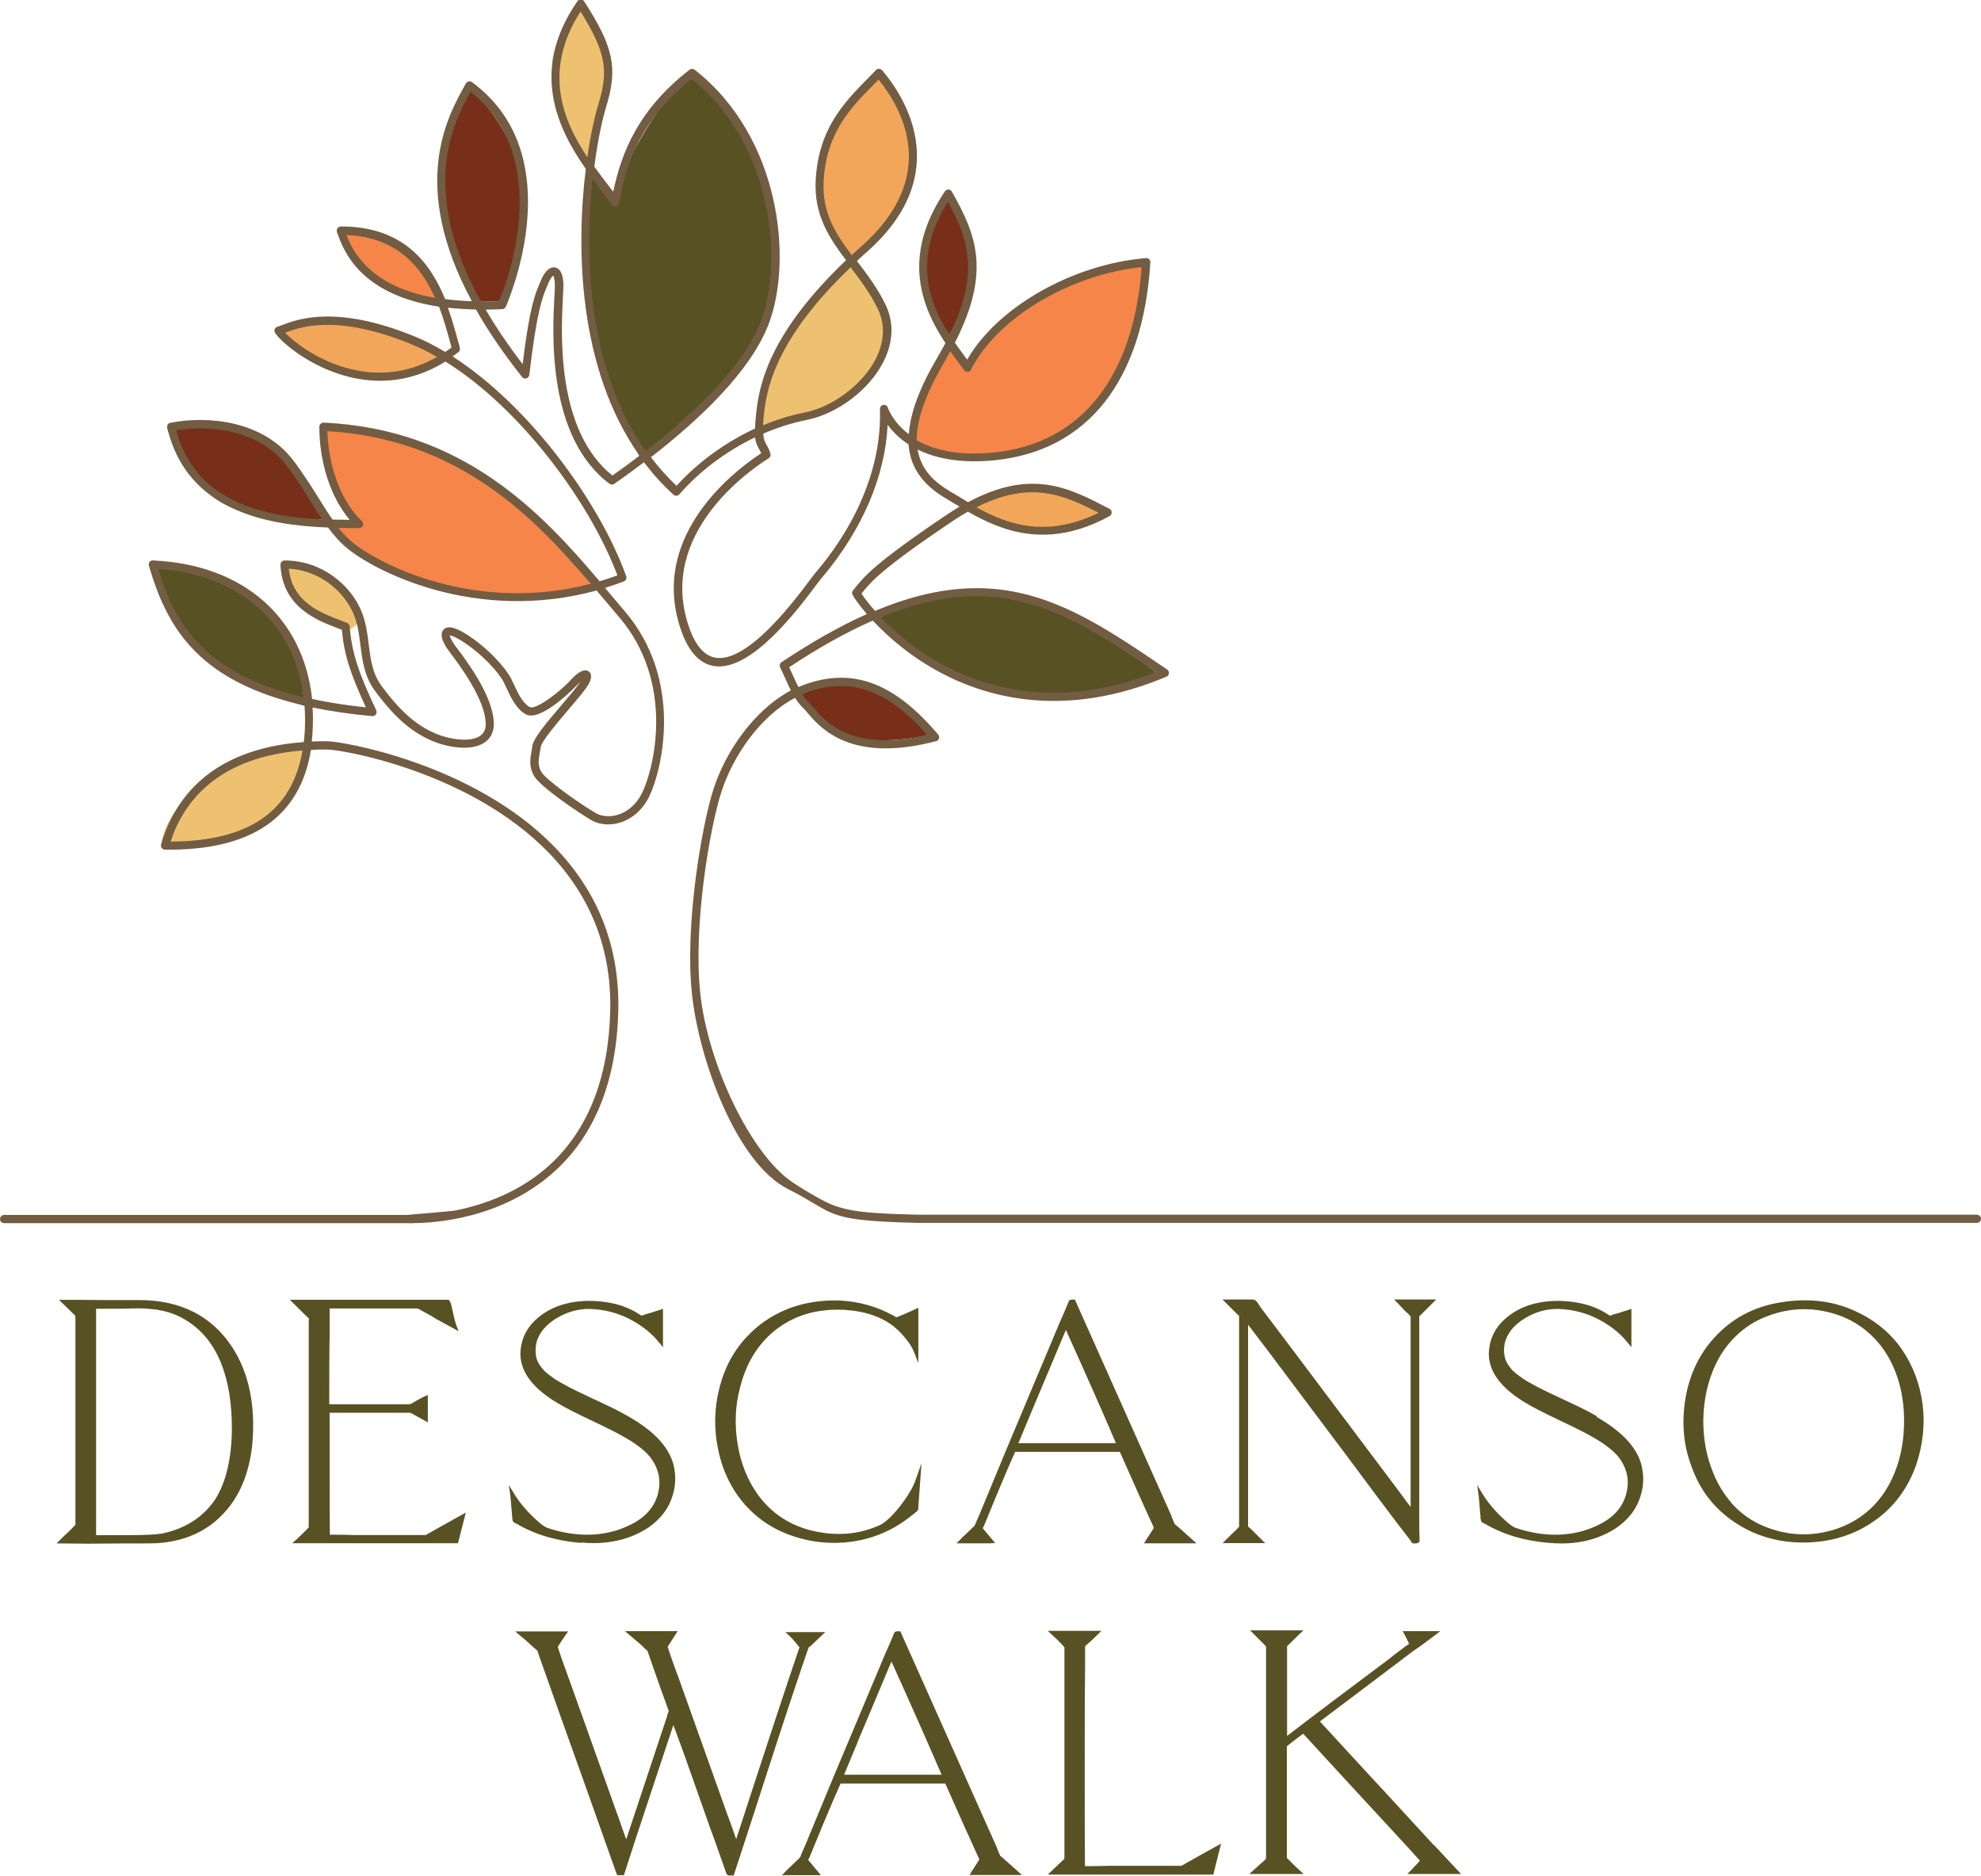 <?xml version="1.0" encoding="UTF-8"?>
<svg id="Layer_2" data-name="Layer 2" xmlns="http://www.w3.org/2000/svg" width="169.66" height="160.62" viewBox="0 0 169.66 160.62">
  <g id="Logo">
    <g>
      <path d="m19.9,115.37c-1.76-2.69-4.44-4.05-7.97-4.05h-2.89c-.25,0-.65,0-1.18-.01-.54,0-.94-.01-1.22-.01h-1.59l1.27,1.23c.12.09.14.17.14.22v17.77s-.03.08-.08.13l-.46.46c-.07.07-.15.15-.24.23-.09.08-.18.17-.27.25l-.57.57h.48c.25,0,.63,0,1.12.01.49,0,.87.01,1.12.01.31,0,.78,0,1.41-.01.63,0,1.1-.01,1.43-.01,1.79,0,2.85,0,3.15-.03,2.33-.17,4.23-1.04,5.65-2.6,1.33-1.43,2.14-3.38,2.4-5.79.31-3.32-.26-6.14-1.7-8.37h0Zm-8.81-3.33c.34,0,.61-.01.81-.01s.44,0,.72.03c.29.02.55.05.78.08.99.14,1.9.48,2.7,1.01,2.51,1.63,3.78,4.76,3.76,9.3-.04,2.46-.5,4.44-1.39,5.87-.51.79-1.18,1.45-1.98,1.96-.81.51-1.72.86-2.68,1.04-.55.09-1.6.13-3.11.13h-2.47v-19.39h2.12c.15,0,.39,0,.74-.01Z" style="fill: #585123;"/>
      <path d="m36.49,131.44h-6.16c-.46-.02-1.14-.03-2.08-.03-.02-1.15-.02-2.81-.02-5.07v-5.37h6.87s.09,0,.31.14l1.23.68v-2.34l-.28.12c-.13.06-.32.15-.58.3-.25.14-.43.24-.58.33,0,0-.06.04-.29.04h-6.71c0-2.64,0-4.54.03-5.83v-2.37h7.53s.08.02.32.16c.09.06.29.17.61.34.3.17.54.31.71.42l1.87,1.02-.19-.51c-.05-.14-.11-.33-.17-.58-.06-.25-.1-.42-.12-.54-.2-.93-.27-1.06-.47-1.06h-13.5l.34.34c.67.67,1.11,1.1,1.29,1.26,0,0,.02.06-.01.32v17.58c-.35.37-.7.7-1.02,1l-.39.35h14.19l.04-.15c.24-.91.41-1.58.52-2.02l.11-.45-.4.22c-1.43.8-2.43,1.35-2.98,1.67Z" style="fill: #585123;"/>
      <path d="m49.76,132.08c.36.03.71.05,1.05.05,1.8,0,3.39-.45,4.73-1.34.49-.34.92-.74,1.28-1.2.37-.47.65-1.04.84-1.72.19-.68.22-1.4.09-2.13-.28-1.64-1.6-3.13-3.92-4.45-.41-.24-.89-.5-1.43-.76-.55-.26-1.04-.5-1.48-.7-.43-.2-.92-.43-1.46-.69-.54-.26-1.01-.51-1.43-.75-.19-.1-.36-.21-.5-.3-.14-.1-.31-.22-.5-.36-.18-.14-.34-.28-.47-.41-.13-.14-.25-.3-.37-.49-.12-.18-.2-.37-.25-.56-.05-.19-.07-.41-.07-.65s.03-.5.1-.76c.24-.78.81-1.45,1.7-1.99.9-.54,1.86-.81,2.85-.79,1.2.04,2.34.32,3.37.85,1.03.53,1.89,1.2,2.54,2l.35.43v-3.29l-.26.09c-.11.04-.23.08-.38.12-.15.05-.29.09-.43.14-.13.04-.24.07-.37.1l-.41.14h0s-.06-.06-.13-.09c-.85-.57-1.87-.94-3.02-1.09-1.16-.16-2.26-.11-3.28.14-1.03.25-1.93.73-2.67,1.43-.75.71-1.17,1.59-1.25,2.61-.13,1.6.88,3.08,3.02,4.39.65.4,1.65.92,2.97,1.54,1.29.61,2.23,1.08,2.77,1.39,1.08.6,1.87,1.2,2.34,1.78.62.81.88,1.69.77,2.61-.11.93-.52,1.73-1.21,2.36-.61.56-1.48,1.01-2.57,1.35-1.79.51-3.73.43-5.75-.24-.26-.08-.62-.34-1.07-.77-.75-.69-1.34-1.4-1.77-2.09l-.5-.82.13.95c.02.13.04.41.08.85l.08,1.01s0,.08.03.18c0,.16.14.24.34.32,1.55.92,3.4,1.47,5.49,1.64Z" style="fill: #585123;"/>
      <path d="m63.99,129.04c.96,1.04,2.14,1.82,3.5,2.34,1.27.48,2.58.73,3.93.73.1,0,.19,0,.29,0,1.44-.04,2.83-.35,4.12-.94.87-.39,1.78-.99,2.73-1.79.07-.07.09-.18.09-.35l.27-3.74-.5,1.42c-.21.6-.59,1.26-1.12,1.97-.62.84-1.22,1.46-1.79,1.83-1.77.86-3.74,1.06-5.86.58-1.94-.44-3.53-1.47-4.71-3.06-.9-1.24-1.5-2.72-1.77-4.39-.27-1.68-.2-3.27.19-4.75.5-2.06,1.47-3.7,2.91-4.89,1.5-1.24,3.34-1.86,5.46-1.86.03,0,.06,0,.09,0,1.7.02,3.15.4,4.31,1.14.51.33.98.77,1.4,1.29.37.45.61.84.73,1.15l.39.99v-4.73l-.28.13c-.64.3-1.18.53-1.61.69-.03-.02-.07-.04-.11-.07-.04-.02-.06-.04-.07-.05l-.08-.05s-.1-.04-.2-.09l-.19-.09c-.06-.03-.12-.06-.2-.11-1.4-.65-2.88-.98-4.4-.99-1.5,0-2.93.26-4.2.79-1.28.54-2.37,1.29-3.26,2.23-1.17,1.2-1.99,2.71-2.44,4.48-.45,1.77-.48,3.6-.07,5.44.41,1.85,1.23,3.45,2.45,4.76Z" style="fill: #585123;"/>
      <path d="m85.23,132.13l-1.06-1.27s.02-.06.03-.09l.05-.07c.16-.4.55-1.35,1.17-2.84.62-1.48,1.11-2.64,1.47-3.43l.05-.11h8.97c1.24,2.8,2.18,4.92,2.89,6.44.01.03.02.08-.03.15-.18.27-.38.58-.6.93l-.19.31h4.49l-.39-.35c-1.04-.94-1.34-1.2-1.46-1.28-.16-.33-.26-.59-.32-.78-5.17-11.58-7.78-17.41-8.19-18.34l-.05-.12h-.25c-.21,0-.27.1-.29.17-.11.29-.28.68-.49,1.17-.23.51-.38.86-.45,1.04l-4.48,10.67-2.08,5.03c-.05.14-.14.34-.26.6-.12.27-.21.48-.26.61-.02.04-.04.08-.04.08l-1.04.99-.5.51h2.9l.4-.03Zm3.12-11.27l1.43-3.4c.49-1.17.91-2.17,1.26-3,.08-.2.17-.39.25-.58,2.02,4.48,3.42,7.66,4.28,9.69h-8.35c.34-.82.71-1.72,1.13-2.71Z" style="fill: #585123;"/>
      <path d="m106.03,130.84c-.11.11-.27.27-.49.47-.22.21-.38.37-.49.48l-.34.34h3.64l-1.27-1.26c-.15-.11-.18-.15-.19-.17v-17.27c.95,1.23,2.4,3.15,4.31,5.71l4.04,5.38c.62.84,1.55,2.08,2.78,3.73s2.17,2.87,2.77,3.64l.03.05c.04.08.11.22.26.22.19,0,.5,0,.5-.26-.02-.4-.03-.99-.03-1.76v-17.42s0-.02.1-.1l1.35-1.35h-3.61l.34.34c.05.05.14.14.25.27.12.13.23.25.33.35.11.11.21.2.29.26.13.14.19.2.21.23v16.32c-.1-.14-.22-.29-.35-.47-.31-.42-.55-.74-.71-.96l-3.38-4.5c-5.62-7.48-8.07-10.73-8.44-11.21-.02-.04-.06-.11-.13-.22-.07-.12-.14-.2-.21-.27-.09-.09-.21-.14-.33-.14h-2.56l1.21,1.21s.06.06.12.11c.05.04.08.07.09.1v18.05s-.05.05-.11.09Z" style="fill: #585123;"/>
      <path d="m136.78,121.28c-.41-.24-.89-.5-1.43-.76-.55-.26-1.04-.5-1.48-.7-.43-.2-.92-.43-1.46-.69-.53-.26-1.01-.51-1.43-.75-.19-.1-.36-.21-.5-.3-.14-.1-.31-.22-.5-.36-.18-.14-.34-.28-.47-.41-.13-.14-.25-.3-.37-.49-.12-.18-.2-.37-.25-.56-.05-.19-.08-.41-.08-.64s.03-.5.1-.76c.24-.78.81-1.45,1.7-1.99.9-.54,1.84-.81,2.85-.79,1.2.04,2.34.32,3.37.85,1.04.53,1.89,1.2,2.54,2l.35.43v-3.29l-.26.09c-.11.04-.23.08-.38.12-.15.05-.29.09-.43.14-.13.04-.24.07-.37.1l-.41.14h0s-.06-.06-.13-.09c-.85-.57-1.87-.94-3.02-1.09-1.16-.16-2.26-.11-3.28.14-1.03.25-1.93.73-2.67,1.43-.75.71-1.17,1.59-1.25,2.61-.13,1.6.88,3.08,3.02,4.39.65.4,1.65.92,2.97,1.54,1.29.61,2.23,1.08,2.77,1.39,1.08.6,1.87,1.2,2.34,1.78.62.81.88,1.69.76,2.61-.11.93-.52,1.73-1.21,2.36-.61.56-1.48,1.01-2.57,1.35-1.79.51-3.73.43-5.75-.24-.26-.08-.62-.34-1.07-.77-.75-.69-1.34-1.4-1.77-2.09l-.5-.82.13.95c.02.13.04.41.08.85.04.45.06.79.08,1.01,0,.04,0,.08.03.18,0,.16.14.24.34.32,1.55.92,3.39,1.47,5.49,1.64.36.03.71.05,1.05.05,1.8,0,3.39-.45,4.73-1.34.49-.34.92-.74,1.28-1.2.37-.47.65-1.04.84-1.72.19-.68.22-1.4.09-2.13-.28-1.64-1.6-3.13-3.92-4.45Z" style="fill: #585123;"/>
      <path d="m164.65,120.2c-.23-1.72-.82-3.27-1.74-4.62-1.04-1.52-2.5-2.68-4.35-3.46-1.85-.78-3.91-.97-6.14-.59-2.24.37-4.12,1.38-5.6,3.01-1.29,1.41-2.12,3.15-2.47,5.19-.34,2.04-.18,3.98.49,5.76.7,2.04,1.95,3.67,3.71,4.85,1.73,1.16,3.7,1.74,5.87,1.74.08,0,.16,0,.25,0,2.27-.05,4.28-.7,5.98-1.94,1.61-1.16,2.77-2.75,3.46-4.71.59-1.77.77-3.53.54-5.25Zm-16.37,8.47c-.68-.78-1.22-1.67-1.59-2.65-.57-1.4-.84-2.94-.81-4.57.04-1.63.38-3.16,1.02-4.55.44-.95,1.05-1.81,1.8-2.53.75-.72,1.62-1.28,2.6-1.65,1.05-.41,2.12-.62,3.21-.62.91,0,1.82.15,2.74.44,1.77.58,3.19,1.68,4.23,3.25,1.08,1.69,1.62,3.72,1.59,6.04-.03,2.32-.61,4.35-1.73,6.02-1.11,1.61-2.65,2.69-4.58,3.22-2.06.55-4.1.36-6.08-.56-.92-.44-1.73-1.06-2.41-1.83Z" style="fill: #585123;"/>
      <path d="m69.36,141l1.32-1.25h-3.42l.38.35c.18.17.46.49.83.95-1.02,2.98-2.84,8.5-5.42,16.43l-.28-.8c-.21-.59-.37-1.04-.48-1.32l-4.21-11.8c-.04-.09-.17-.44-.39-1.06-.22-.61-.38-1.08-.48-1.41-.01-.04-.02-.07-.03-.09.03-.03.06-.07.08-.12.23-.35.42-.65.58-.9l.2-.31h-4.52l.42.35c.11.09.26.22.46.39.2.17.36.31.46.39l.5.48.09.07.53,1.53c.2.58.41,1.18.63,1.79.22.61.41,1.13.57,1.57.06.16.08.24.09.27-.02.04-.04.1-.06.16-.04.1-.06.18-.07.26-.43,1.28-1.59,4.78-3.49,10.51l-.02.05c-.04-.1-.07-.19-.11-.3-.12-.32-.23-.64-.34-.96-.11-.33-.21-.62-.3-.85l-4.2-11.76c-.04-.11-.17-.48-.4-1.1-.22-.61-.38-1.08-.48-1.41-.01-.04-.03-.08-.03-.1.01-.02.02-.03.04-.06.23-.37.44-.69.62-.94l.23-.32h-4.54l.42.35c.11.09.26.22.46.39.2.17.34.3.43.39l.52.46.06.03c.04.09.08.22.13.38.06.18.1.32.14.4,1.06,3.02,2.36,6.65,3.85,10.81,1.69,4.77,2.56,7.21,2.66,7.5l.08.16h.57l.04-.14c.51-1.59,1.26-3.9,2.25-6.86.86-2.59,1.51-4.54,1.94-5.85l.39,1.05c.26.72.46,1.26.59,1.62l2.19,6.2c.13.33.34.92.65,1.8.31.87.55,1.55.72,2.04.07.15.18.17.23.17h.39l.05-.14c.46-1.38,1.43-4.36,2.88-8.86,1.46-4.51,2.63-8.04,3.48-10.49,0,0,.02-.04.11-.14Z" style="fill: #585123;"/>
      <path d="m85.67,158.92c-.16-.33-.26-.59-.32-.78-5.17-11.58-7.78-17.41-8.19-18.34l-.05-.12h-.25c-.2,0-.27.1-.29.17-.11.28-.27.67-.5,1.18-.23.51-.38.86-.45,1.04l-4.48,10.67-2.08,5.03c-.05.14-.14.34-.26.6-.12.27-.21.48-.25.61-.02.04-.04.08-.04.08l-1.04.99-.5.51h3.33l-1.08-1.3s.02-.06.03-.09l.05-.07c.16-.4.55-1.35,1.17-2.84.62-1.48,1.11-2.64,1.47-3.43l.05-.11h8.97c1.21,2.74,2.18,4.91,2.89,6.44.01.03.02.08-.03.15-.18.27-.38.58-.6.93l-.19.31h4.49l-.39-.35c-1.04-.94-1.34-1.2-1.46-1.28Zm-12.26-9.67l1.43-3.4c.49-1.17.91-2.17,1.26-3,.08-.2.17-.39.25-.58,2.02,4.48,3.42,7.66,4.29,9.69h-8.35c.34-.82.71-1.72,1.13-2.71Z" style="fill: #585123;"/>
      <path d="m101.19,159.76h-6.18c-.49.02-1.19.03-2.09.03-.02-1.86-.02-4.58-.02-8.1,0-3.79,0-6.7.03-8.65v-2.04s0-.03.04-.08c.37-.31.71-.63,1.02-.94l.34-.34h-4.6l.38.35c.2.18.5.47.89.87.15.15.16.21.16.21v18.09l-1.42,1.35h14.17l.67-2.65-.4.22c-1.43.8-2.43,1.35-2.98,1.67Z" style="fill: #585123;"/>
      <path d="m122.82,158.02l-4.29-4.67c-.55-.58-1.45-1.56-2.71-2.93-1.18-1.28-2.1-2.28-2.78-3.02.81-.61,2.07-1.56,3.77-2.84l4.18-3.16c.58-.39,1.21-.85,1.89-1.37l.47-.36h-3.22l.16.29c.25.48.35.7.39.8l-.04.03s-.05.03-.11.06l-1.04.78c-.19.14-.34.27-.46.37-3.76,2.81-6.72,5.04-8.8,6.64v-7.68s.06-.06.11-.11c.36-.36.67-.66.92-.9l.37-.35h-4.57l1.24,1.24c.1.1.13.15.13.14v18.17l-.25.25s-.05.04-.07.06c-.04.03-.09.07-.13.11l-.98.89h4.64l-.38-.35c-.2-.18-.5-.47-.89-.87l-.16-.16v-9.55s.09-.07.16-.13c.12-.1.25-.21.4-.32.15-.12.3-.23.45-.34.15-.11.27-.2.37-.27,0,0,.02-.01.02-.02l2.35,2.56c.75.82,1.53,1.67,2.35,2.55.82.88,1.78,1.92,2.89,3.13,1.11,1.2,1.89,2.05,2.35,2.57l.06.06c-.08.09-.18.2-.3.33-.19.21-.34.36-.44.47l-.34.34h4.6l-.32-.34c-.89-.95-1.56-1.66-1.99-2.13Z" style="fill: #585123;"/>
    </g>
    <path d="m80.92,16.42c1.59-.81-2.01,3.66-1.79,6.62.25,3.31,1.74,4.99,2.19,5.66,0,0,1.61-3.01,1.88-5.28.38-3.18-2.59-6.85-2.28-7" style="fill: #772f1a;"/>
    <path d="m28.41,36.65c-1.87-.02,1.4,7.91,2.03,8.14.64.23-2.34.41-2.34.41,0,0,6.79,4.81,10.1,5.44,3.31.64,10.05.5,12.4-.64,0,0-4.77-5.97-7.44-7.75-2.67-1.78-7.56-5.5-14.75-5.59" style="fill: #f58549;"/>
    <path d="m72.44,22.33c-1.32,1.47-7.67,8.85-7.42,14.31,0,0,2.03,0,5.09-1.4,3.05-1.4,6.36-3.81,5.98-6.99-.38-3.18-3.64-5.92-3.64-5.92" style="fill: #eec170;"/>
    <path d="m39.89,7.17c-.68,2.01-2.4,7.02-2.08,10.28.38,3.81,3.38,8.39,3.38,8.39l1.56-.03s2.31-4.67,2.05-9.25c-.3-5.46-4.92-9.39-4.92-9.39" style="fill: #772f1a;"/>
    <path d="m75.01,6.05s-4.14,5.67-4.52,6.82c-.84,2.53.51,8.14,1.91,9.03,1.4.89,4.47-3.33,5.34-5.47,1.91-4.7-2.21-10.36-2.72-10.38" style="fill: #f2a65a;"/>
    <path d="m14.32,36.64c.48,1.54,2.44,4.8,4.04,5.99,2.92,2.16,9.24,1.85,9.24,1.85,0,0-1.73-4.14-3.52-5.41-1.78-1.27-3.18-2.8-5.47-2.67-2.29.13-4.3.24-4.3.24" style="fill: #772f1a;"/>
    <path d="m59.26,6.74c-1.65.66-3.95,3.7-6.75,9.73-.16.34-.46.09-.46.09l-1.53-1.78s-.89,11.32.51,15.38c1.4,4.07,3.73,8.89,3.73,8.89,0,0,10.81-7.52,11.4-14.49.61-7.2-1.3-10.47-2.16-12.33-1.65-3.56-4.75-5.49-4.75-5.49" style="fill: #585123;"/>
    <path d="m28.85,19.88c1.08,1.77,3.5,5.07,5.79,5.45,2.29.38,2.63.18,2.63.18,0,0-.47-3.36-3.27-4.63-2.8-1.27-5.15-1-5.15-1" style="fill: #f58549;"/>
    <path d="m82.89,43.83c1.71-1.08,3.36-2.22,6.16-1.97,2.8.25,5.04,2.04,5.04,2.04,0,0-1.74,1.65-3.9,1.52-2.16-.13-7.3-1.59-7.3-1.59" style="fill: #f2a65a;"/>
    <path d="m68.37,58.85c-1.63-.1,2.74,4.13,4.54,4.37,3.81.51,6.53-.28,6.53-.28,0,0-2.84-3.53-4.88-4.17-2.03-.64-4.88.15-6.19.08" style="fill: #772f1a;"/>
    <path d="m83.19,31.64c.78-1.99,4.21-6.31,7.77-7.2,3.56-.89,7.46-2.22,7.46-2.22,0,0-1.61,9.84-3.65,11.75-2.03,1.91-6.23,5.59-10.04,5.21-3.81-.38-6.89-1.1-6.89-1.1,0,0,.81-4.91,1.94-6.02,1.13-1.11,2-2.69,2-2.69l1.41,2.26Z" style="fill: #f58549;"/>
    <path d="m26.02,63.55c-2.77.76-11.31,2.98-12.22,8.76,0,0,5.22.01,7.74-1.34,3.56-1.91,6.03-7.85,4.48-7.42" style="fill: #eec170;"/>
    <path d="m24.02,48.38c.03,1.16,1.63,4.12,5.27,5.56.68.27,1.38-.62,1.38-.62,0,0-1.1-3-2.84-3.94s-3.82-1-3.82-1" style="fill: #eec170;"/>
    <path d="m26.08,60.44s-7.08-2.44-8.86-4.22c-1.78-1.78-4.62-7.52-4.41-8.08.21-.56,5.8,1.09,7.08,2.11,1.27,1.02,5.5,2.76,6.12,9.45" style="fill: #585123;"/>
    <path d="m49.64.54c-.76,1.27-2.67,3.56-2.29,5.47.38,1.91,1.8,7.46,2.67,7.88.87.42,1.26-5.47,1.78-6.36,1.27-2.16-2.16-6.99-2.16-6.99" style="fill: #eec170;"/>
    <path d="m37.45,30.57c1.04-1.2-4.59-2.69-6.75-2.82-2.16-.13-4.1-.65-5.98.25-1.88.9,3.69,3.43,5.21,3.81,1.53.38,5.86.66,7.52-1.25" style="fill: #f2a65a;"/>
    <path d="m75.43,52.86c-1.41,1.16,8.15,6.54,11.84,6.8,3.69.25,9.88-.91,11.74-2.11,0,0-7.93-5.78-10.34-6.16-2.42-.38-10.08-1.14-13.24,1.47" style="fill: #585123;"/>
    <path d="m35.37,104.74c-.3,0-.48,0-.53-.01H.35c-.19,0-.35-.16-.35-.35s.16-.35.35-.35h34.51s3.88-.33,4.08-.37c2.44-.48,5.57-1.55,8.16-3.93,3.26-3,5-7.4,5.16-13.08.15-5.3-1.63-9.89-5.29-13.66-6.75-6.95-17.7-8.81-18.93-8.81h-.11c-.44,0-.88,0-1.3.03-.93,5.78-5.12,8.64-12.5,8.54-.11,0-.21-.05-.28-.14-.06-.09-.09-.2-.05-.31,1.09-3.75,4.11-8.17,12.22-8.76.05-.45.09-.91.1-1.39.02-.59,0-1.17-.04-1.73-3.56-.82-6.33-2.06-8.39-3.76-2.93-2.4-4.14-5.51-4.94-8.23-.03-.11,0-.23.06-.31.07-.09.18-.14.29-.13,7.75.34,12.89,4.91,13.63,11.86,1.38.3,2.91.54,4.61.72-1.37-2.95-1.88-4.6-2.06-6.65-.1-.04-.21-.08-.32-.12-1.79-.67-4.78-1.8-4.94-5.44,0-.1.03-.19.1-.26.07-.07.16-.11.25-.11,3.23,0,5.61,2.12,6.53,4.22.43.98.56,2,.68,2.98.16,1.28.31,2.48,1.11,3.56,1.58,2.14,2.95,3.35,4.59,4.05,1.24.53,3.01.78,3.84.21.34-.24.5-.59.48-1.1-.08-2.08-2.26-4.98-3.08-6.07l-.09-.12c-.28-.38-.9-1.31-.44-1.81.42-.46,1.27-.02,1.86.34,1.99,1.23,3.5,3.01,3.93,3.87.08.16.16.34.25.52.35.75.71,1.53,1.33,1.9.48.29,2.59-1.27,3.58-2.38.22-.24.97-1.01,1.47-.68.18.12.34.39.07.97-.22.47-.96,1.33-1.81,2.33-.96,1.13-2.27,2.67-2.36,3.18-.02.13-.04.25-.06.37-.14.79-.21,1.18.11,1.76.37.67,3.4,2.81,4.68,3.54.51.29,1.22.34,1.89.13.88-.27,1.62-.95,2.08-1.9,1.02-2.12,2.83-9.45-2.05-15.1-.44-.51-.9-1.05-1.37-1.61-.16-.19-.33-.39-.5-.59-10.34,2.83-18.99-1.66-21.35-3.61-.63-.52-1.16-1.12-1.64-1.78-5.15-.2-12.08-1.35-13.78-8.55-.02-.09,0-.19.05-.27.05-.08.13-.14.23-.15,3.23-.63,7.92-.17,10.49,3.19.92,1.2,1.61,2.32,2.23,3.31.4.64.77,1.24,1.16,1.79.51.01,1,.02,1.47.02-1.62-1.91-2.6-4.88-2.6-7.97,0-.1.04-.19.11-.25.07-.07.16-.1.26-.1,12.01.54,18.74,7.81,23.63,13.58.5-.15,1.01-.31,1.53-.5-2.37-6.29-8.29-14.3-14.73-18.31-2.33,1.44-4.83,1.94-7.46,1.48-3.68-.64-6.55-3.04-7.13-3.94-.06-.1-.07-.22-.03-.32.04-.11.14-.18.25-.21.08-.02.21-.07.37-.13,1.26-.49,4.61-1.78,11.29.94.9.37,1.8.82,2.69,1.36.18-.12.36-.25.54-.38l-.06-.23c-.27-1-.58-2.14-1.01-3.27-6.89-1.05-8.24-4.94-8.74-6.4-.04-.11-.02-.23.05-.32.07-.09.17-.15.29-.15,5.29,0,7.62,3.04,8.92,6.22.7.09,1.47.16,2.29.18-5.4-10.02-2.07-15.88-.5-18.65.05-.09.13-.15.23-.17.1-.02.2,0,.28.06,7.97,5.87,3.82,17.04,2.91,19.22-.05.12-.17.21-.31.22-.49.02-.96.04-1.42.04.85,1.47,1.9,3.02,3.16,4.67.6-4.91,1.07-6.01,1.49-6.98.03-.08.06-.15.1-.23.31-.75.74-1.14,1.18-1.07.43.07.67.53.72,1.36.01.23,0,.62-.04,1.16-.16,3.14-.59,11.43,4.24,15.3.7-.49,1.49-1.07,2.32-1.7-5.32-7.54-5.42-17.92-4.6-24.56-2.42-3.46-4.83-8.42-.72-14.35.07-.1.17-.15.29-.15.12,0,.23.06.29.16,2.53,3.92,2.9,5.7,1.88,9.04-.32,1.04-.72,2.84-1.01,5.11.41.57.81,1.1,1.19,1.59.15.19.29.38.43.56.69-3.31,2.13-7.04,6.54-10.45.13-.1.3-.1.43,0,7.4,5.78,8.43,16.39,6.32,21.83-1.55,4-5.87,8.1-10.06,11.35.65.86,1.38,1.68,2.19,2.45,1.82-2.02,4.2-3.73,6.73-4.91,0-.4.04-.89.12-1.54.31-2.72,1.47-6.95,7.67-12.87-1.47-1.94-2.76-3.88-2.6-6.87.24-4.42,2.49-6.69,4.47-8.7.24-.24.47-.47.69-.71.07-.07.16-.11.26-.11.1,0,.19.05.26.12,1.65,1.91,6.44,8.69-1.26,15.53-.31.27-.61.54-.89.81.87,1.14,1.77,2.32,2.46,3.76.72,1.5.66,3.18-.18,4.85-1.22,2.42-3.94,4.48-6.63,5.01-1.22.24-2.46.64-3.67,1.16.03.52.15.73.28.96.11.19.23.4.33.75.05.15-.01.32-.15.4-1.61,1.01-9.52,6.44-6.85,14.37.55,1.64,1.33,2.55,2.31,2.71,2.76.44,6.75-4.89,8.06-6.64.23-.3.39-.52.49-.64l.04-.04c3.7-4.36,5.64-9.32,5.48-13.97,0-.17.12-.33.29-.36.17-.03.34.07.39.24.03.09.44,1.25,1.8,2.27.11-1.83.93-4.01,2.47-6.62.24-.41.46-.8.66-1.18-2-3.03-3.83-7.39-.04-13,.07-.1.18-.16.3-.15.12,0,.23.07.29.18,2.1,3.7,3.36,6.87.26,12.94.35.5.7.97,1.02,1.41,0,.01.02.03.03.04,2.56-4.48,9.02-8.18,15.32-8.7.1,0,.2.03.27.1.07.07.11.17.1.27-.63,10.13-5.37,16.14-13.34,16.94-3,.3-5.12-.19-6.59-.92.29,1.78,1.48,2.82,2.8,3.6.24.14.48.29.74.44.25.15.51.31.78.47,5.45-2.92,8.69-1.22,12.11.57.11.06.19.18.19.31,0,.13-.07.25-.18.31-5.31,2.91-9.29,1.25-12.13-.38-.5.28-1.03.61-1.57.98-5.88,3.97-6.74,5.03-7.49,5.96-.02.03-.04.05-.06.08.2.3.58.83,1.16,1.48,4-1.68,7.58-2.25,10.95-1.8,5.06.68,9.23,3.53,14.07,6.82.11.07.16.2.15.32-.01.13-.09.24-.21.29-8.6,3.63-15.23,1.83-19.28-.31-2.63-1.39-4.59-3.12-5.87-4.49-2.18.95-4.55,2.26-7.16,3.99.12.25.22.49.32.71.17.38.32.7.47.99.28-.12.56-.23.84-.32,4.01-1.31,7.45.05,11.13,4.39.08.09.1.22.07.33-.04.11-.13.2-.24.23-7.33,1.93-9.94-1.14-11.05-2.46-.12-.14-.22-.26-.31-.34-.3-.3-.53-.59-.73-.91-3.07,1.63-5.33,5.05-6.3,8.03-.99,3.04-2.44,11.42-1.82,17.26.65,6.11,4.33,13.75,7.85,16.16.85.58,1.52.95,2.13,1.3.94.54,1.62.84,2.76,1.08,1.15.24,2.84.36,5.93.43h90.67c.19,0,.35.16.35.35s-.16.35-.35.35h-90.59s-.07,0-.1,0c-6.38-.15-7.03-.54-8.96-1.69-.54-.32-1.21-.72-2.16-1.2-4.45-2.23-7.65-11.14-8.24-16.72-.63-5.94.85-14.45,1.85-17.55,1.01-3.12,3.39-6.7,6.62-8.43-.15-.3-.3-.64-.47-1.01-.13-.29-.28-.61-.45-.97-.07-.16-.02-.34.12-.44,2.6-1.73,5.02-3.1,7.31-4.12-.67-.78-1.08-1.38-1.22-1.64-.07-.13-.05-.28.04-.39.07-.09.14-.17.21-.26.79-.97,1.67-2.07,7.64-6.1.44-.3.86-.56,1.27-.81-.15-.09-.29-.18-.44-.26-.25-.15-.5-.3-.73-.44-2-1.17-3.06-2.68-3.2-4.63-.84-.54-1.41-1.16-1.79-1.68-.21,4.42-2.18,9.02-5.63,13.1l-.04.04c-.09.11-.26.33-.47.61-1.52,2.03-5.55,7.42-8.73,6.91-1.26-.2-2.22-1.27-2.86-3.18-2.72-8.09,4.79-13.66,6.9-15.04-.06-.14-.12-.25-.18-.36-.16-.29-.29-.55-.35-1-2.46,1.18-4.75,2.89-6.48,4.88-.06.07-.15.11-.24.12-.09,0-.19-.03-.26-.09-.95-.86-1.79-1.8-2.53-2.78-.87.66-1.72,1.28-2.54,1.85-.12.09-.29.08-.41,0-5.34-4.03-4.89-12.76-4.72-16.05.03-.5.05-.9.04-1.09-.03-.44-.1-.62-.14-.69-.08.05-.24.23-.41.63-.03.08-.07.16-.1.24-.4.93-.89,2.09-1.54,7.63-.02.14-.12.26-.25.3-.14.04-.28,0-.37-.12-1.63-2.06-2.93-3.98-3.95-5.78-.86-.02-1.66-.07-2.4-.15.37,1.04.65,2.06.9,2.98l.12.45c.04.14-.01.28-.12.37-.17.13-.33.25-.5.37,6.58,4.23,12.58,12.46,14.87,18.82.06.18-.03.38-.21.45-.54.2-1.07.38-1.61.55.1.12.2.23.3.35.47.56.93,1.1,1.36,1.61,5.12,5.93,3.22,13.63,2.15,15.86-.54,1.13-1.43,1.93-2.5,2.27-.87.27-1.76.2-2.45-.19-1.03-.59-4.43-2.88-4.94-3.81-.44-.8-.34-1.4-.19-2.22.02-.11.04-.24.06-.36.11-.65,1.07-1.81,2.52-3.51.64-.75,1.3-1.52,1.59-1.97-.08.07-.17.16-.26.26-.03.03-3.14,3.31-4.46,2.51-.8-.48-1.23-1.4-1.6-2.21-.08-.17-.16-.34-.24-.5-.38-.77-1.82-2.44-3.67-3.59-.56-.35-.84-.42-.96-.44.02.14.14.46.46.89l.09.12c.94,1.24,3.13,4.16,3.22,6.46.04.94-.41,1.44-.78,1.7-1.1.76-3.11.46-4.52-.14-1.76-.75-3.22-2.03-4.88-4.28-.91-1.23-1.07-2.58-1.24-3.89-.12-.97-.24-1.89-.63-2.78-.8-1.81-2.79-3.63-5.51-3.79.32,2.88,2.7,3.77,4.46,4.44.19.07.37.14.54.21.12.05.21.17.22.3.17,2.18.7,3.85,2.27,7.18.05.11.04.25-.03.35-.07.1-.19.16-.32.15-1.85-.17-3.54-.42-5.1-.74.03.52.04,1.05.02,1.59-.01.46-.04.9-.09,1.32.39-.02.79-.02,1.21-.02h.11c1.27,0,12.52,1.9,19.44,9.02,3.8,3.9,5.64,8.67,5.49,14.17-.17,5.88-1.98,10.45-5.39,13.58-4.53,4.15-10.42,4.49-12.21,4.49M49.72.99c-3.24,5.04-1.55,9.26.58,12.47.29-1.97.64-3.53.93-4.47.86-2.82.77-4.36-1.51-8m25.52,5.83c-.14.15-.29.29-.43.44-1.9,1.91-4.05,4.09-4.27,8.24-.15,2.72,1.04,4.53,2.41,6.35.27-.26.56-.51.85-.78,6.74-5.99,3.46-11.77,1.44-14.26m-45.57,13.31c.59,1.54,2.12,4.42,7.59,5.39-1.21-2.72-3.3-5.21-7.59-5.39m11.52,5.71c.5,0,1.02,0,1.56-.03,1-2.47,4.46-12.48-2.45-17.94-1.58,2.82-4.36,8.47.89,17.97m39.99-8.55c-3.03,4.85-1.65,8.61.14,11.41,2.58-5.26,1.64-8.19-.14-11.41m-56.76,11.21c.85.89,3.23,2.73,6.36,3.27,2.33.4,4.56,0,6.65-1.2-.76-.44-1.52-.81-2.28-1.12-6.36-2.59-9.51-1.42-10.73-.95m48.43-5.6c-5.99,5.73-7.1,9.78-7.4,12.39-.05.46-.09.83-.1,1.14,1.17-.49,2.36-.86,3.53-1.09,2.45-.48,5.03-2.43,6.14-4.63.51-1.02.96-2.58.17-4.23-.65-1.35-1.51-2.49-2.34-3.58m-22.1-7.56c-.71,6.52-.44,16.21,4.55,23.3,3.8-2.96,8.3-7.09,9.82-11.03,2.01-5.18,1.06-15.25-5.88-20.85-5,3.97-5.82,8.46-6.21,10.64-.03.14-.13.25-.27.28-.14.03-.28-.02-.36-.14-.26-.37-.57-.76-.89-1.19-.24-.31-.5-.65-.76-1m27.75,22.35c1.38.79,3.46,1.37,6.59,1.06,7.48-.75,11.98-6.38,12.69-15.88-6.18.65-12.41,4.37-14.61,8.78-.05.11-.16.18-.28.19-.12.01-.24-.04-.31-.14-.11-.15-.23-.31-.36-.48-.26-.35-.54-.73-.83-1.14-.16.29-.33.58-.5.89-1.73,2.94-2.39,5.1-2.38,6.72m-63.43-.85c1.68,6.22,7.61,7.4,12.51,7.64-.29-.44-.58-.9-.88-1.39-.61-.98-1.3-2.08-2.19-3.25-2.28-2.99-6.42-3.48-9.43-3m68.53,6.6c2.62,1.45,5.99,2.67,10.47.47-3.06-1.58-5.89-2.78-10.47-.47m-54.62,1.78c.36.44.75.85,1.18,1.21,2.26,1.87,10.5,6.14,20.41,3.56-4.74-5.57-11.23-12.42-22.55-13.07.08,3.08,1.22,6.08,2.95,7.7.1.1.14.25.09.38-.05.13-.18.22-.33.22h0c-.54,0-1.12,0-1.75-.02m46.43,7.65c1.23,1.28,3.08,2.88,5.5,4.16,3.82,2.02,10.02,3.72,18.08.53-7.46-5.08-13.4-8.87-23.58-4.69m-61.87-4.12c1.38,4.49,3.71,8.89,12.44,10.97-.78-6.3-5.44-10.48-12.44-10.97m55.15,10.72c.17.25.35.49.59.72.1.1.21.23.34.39,1,1.18,3.3,3.9,9.79,2.37-3.33-3.76-6.44-4.92-10.01-3.75-.24.08-.48.17-.71.27m-42.8,4.81c-7.28.58-10.18,4.39-11.3,7.8,6.69-.02,10.41-2.58,11.3-7.8" style="fill: #725c42;"/>
  </g>
</svg>